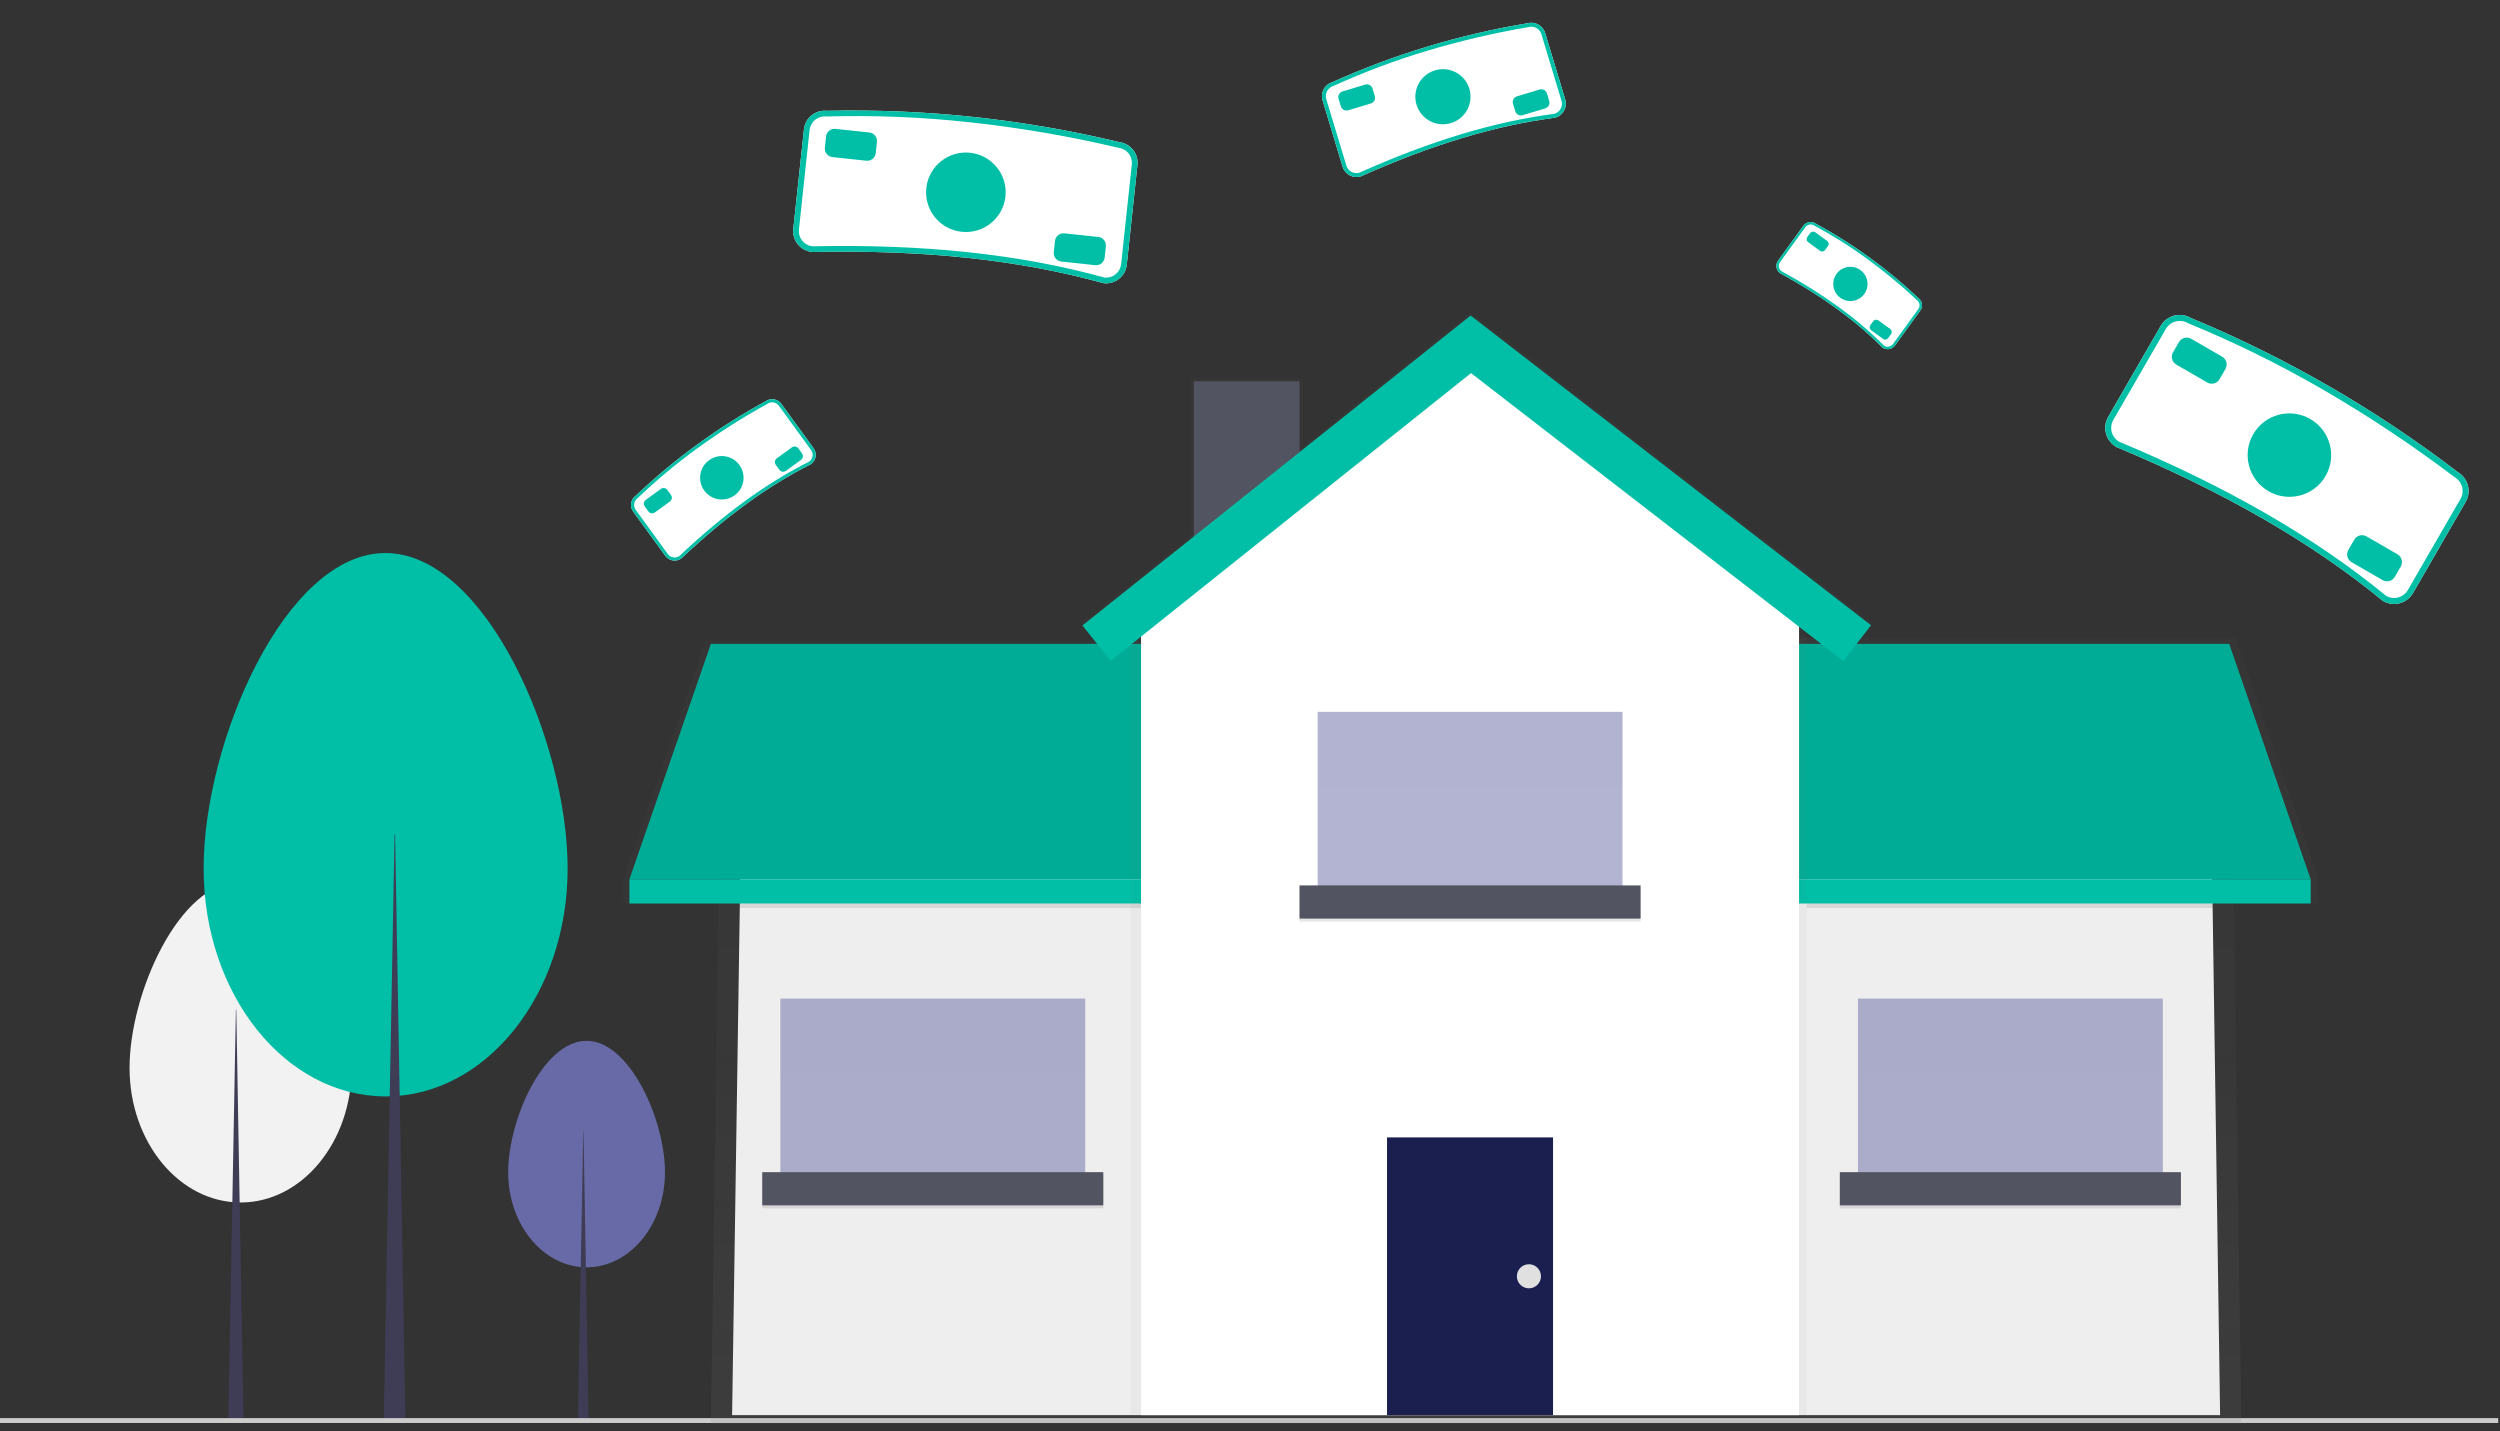 <svg fill="none" viewBox="0 0 124 71" height="71" width="124" xmlns="http://www.w3.org/2000/svg"><rect x="0" y="0" width="124" height="71" fill="#333333" stroke="none"/><path fill="#676AA7" d="M29.09 51.626C31.238 51.626 32.983 55.544 32.983 58.146C32.983 60.749 31.242 62.859 29.095 62.859C26.947 62.859 25.206 60.749 25.206 58.146C25.206 55.544 26.942 51.626 29.09 51.626Z"></path><path fill="#F2F2F2" d="M11.928 43.73C14.97 43.73 17.443 49.28 17.443 52.967C17.443 56.654 14.977 59.643 11.935 59.643C8.892 59.643 6.426 56.654 6.426 52.967C6.426 49.28 8.886 43.73 11.928 43.73Z"></path><path fill="#3F3D56" d="M28.929 56.102H28.943L29.195 70.579H28.662L28.929 56.102Z"></path><path fill="#3F3D56" d="M11.7 50.072H11.72L12.078 70.579H11.323L11.7 50.072Z"></path><path fill="#00BFA6" d="M19.116 27.43C24.102 27.43 28.155 36.83 28.155 43.075C28.155 49.32 24.113 54.382 19.127 54.382C14.141 54.382 10.099 49.32 10.099 43.075C10.099 36.83 14.13 27.43 19.116 27.43Z"></path><path fill="#3F3D56" d="M19.57 41.392H19.598L20.108 70.579H19.033L19.57 41.392Z"></path><path fill="#CCCCCC" d="M123.912 70.338H0V70.579H123.912V70.338Z"></path><g opacity="0.7"><path fill="url(#paint0_linear_84_405)" d="M111.169 70.638H35.262L35.787 35.083L57.496 31.489H88.188L110.644 34.034L111.169 70.638Z" opacity="0.7"></path></g><path fill="#EEEEEE" d="M110.117 70.19H36.312L36.837 35.531L57.565 31.937H88.561L109.592 34.483L110.117 70.19Z"></path><g opacity="0.7"><path fill="url(#paint1_linear_84_405)" d="M64.606 18.763H59.067V29.694H64.606V18.763Z" opacity="0.7"></path></g><g opacity="0.7"><path fill="url(#paint2_linear_84_405)" d="M59.065 43.602V31.788H35.007L30.921 43.602V44.813H59.217V43.602H59.065Z" opacity="0.7"></path></g><path fill="#00BFA6" d="M59.067 43.615H31.219L35.261 31.937H59.067V43.615Z"></path><path fill="black" d="M59.067 43.615H31.219L35.261 31.937H59.067V43.615Z" opacity="0.1"></path><path fill="#00BFA6" d="M59.216 43.615H31.219V44.813H59.216V43.615Z"></path><g opacity="0.7"><path fill="url(#paint3_linear_84_405)" d="M110.888 31.638H86.765V43.586H86.613V44.813H114.986V43.586L110.888 31.638Z" opacity="0.7"></path></g><path fill="#00BFA6" d="M86.763 43.615H114.61L110.568 31.937H86.763V43.615Z"></path><path fill="black" d="M86.763 43.615H114.61L110.568 31.937H86.763V43.615Z" opacity="0.1"></path><path fill="#00BFA6" d="M86.613 44.813H114.61V43.615H86.613V44.813Z"></path><path fill="#676AA7" d="M53.827 49.529H38.706V58.961H53.827V49.529Z" opacity="0.5"></path><path fill="black" d="M54.724 58.288H37.807V59.934H54.724V58.288Z" opacity="0.1"></path><path fill="#535461" d="M54.724 58.139H37.807V59.785H54.724V58.139Z"></path><g opacity="0.1"><path fill="black" d="M53.827 49.529H38.705V53.273H53.827V49.529Z" opacity="0.1"></path></g><path fill="#676AA7" d="M107.277 49.529H92.155V58.961H107.277V49.529Z" opacity="0.5"></path><path fill="black" d="M108.173 58.288H91.255V59.934H108.173V58.288Z" opacity="0.1"></path><path fill="#535461" d="M108.173 58.139H91.255V59.785H108.173V58.139Z"></path><g opacity="0.1"><path fill="black" d="M107.276 49.529H92.154V53.273H107.276V49.529Z" opacity="0.1"></path></g><g opacity="0.7"><path fill="url(#paint4_linear_84_405)" d="M91.43 32.638L72.962 18.356L55.089 32.628L53.688 30.873L72.941 15.502L92.803 30.863L91.43 32.638Z" opacity="0.7"></path></g><path fill="black" d="M56.596 44.813H36.683V45.037H56.596V44.813Z" opacity="0.1"></path><path fill="black" d="M109.746 44.813H89.609V45.037H109.746V44.813Z" opacity="0.1"></path><path fill="#535461" d="M64.456 18.913H59.216V29.691H64.456V18.913Z"></path><g opacity="0.7"><path fill="url(#paint5_linear_84_405)" d="M89.609 70.19H56.073V29.168L72.985 28.794L89.609 29.168V70.19Z" opacity="0.7"></path></g><path fill="white" d="M89.233 70.19H56.596V29.168L72.916 17.565L89.233 29.168V70.19Z"></path><path fill="#1B1F4F" d="M77.031 56.415H68.797V70.19H77.031V56.415Z"></path><path fill="black" d="M81.373 44.066H64.456V45.712H81.373V44.066Z" opacity="0.1"></path><path fill="#676AA7" d="M80.477 35.307H65.356V44.738H80.477V35.307Z" opacity="0.5"></path><path fill="#535461" d="M81.373 43.916H64.456V45.562H81.373V43.916Z"></path><g opacity="0.1"><path fill="black" d="M80.477 35.307H65.356V39.05H80.477V35.307Z" opacity="0.1"></path></g><path fill="#00BFA6" d="M91.43 32.787L72.962 18.506L55.089 32.777L53.688 31.023L72.942 15.651L92.803 31.012L91.43 32.787Z"></path><path fill="#E0E0E0" d="M75.835 63.901C76.165 63.901 76.432 63.634 76.432 63.304C76.432 62.974 76.165 62.706 75.835 62.706C75.504 62.706 75.237 62.974 75.237 63.304C75.237 63.634 75.504 63.901 75.835 63.901Z"></path><path fill="white" d="M118.202 29.811L118.182 29.797C114.665 26.911 110.346 24.418 104.979 22.174L104.977 22.173C104.852 22.103 104.741 22.008 104.653 21.895C104.564 21.782 104.498 21.652 104.46 21.513C104.422 21.375 104.411 21.23 104.429 21.087C104.447 20.945 104.492 20.807 104.564 20.682L107.173 16.163C107.317 15.914 107.555 15.733 107.833 15.658C108.111 15.584 108.408 15.623 108.657 15.767C113.388 17.734 117.844 20.308 121.912 23.422L121.914 23.423C122.159 23.569 122.336 23.805 122.407 24.081C122.479 24.357 122.439 24.649 122.296 24.895L119.686 29.414C119.542 29.663 119.305 29.845 119.027 29.919C118.748 29.994 118.452 29.955 118.202 29.811Z"></path><path fill="#00BFA6" d="M118.202 29.811L118.182 29.797C114.665 26.911 110.346 24.418 104.979 22.174L104.977 22.173C104.852 22.103 104.741 22.008 104.653 21.895C104.564 21.782 104.498 21.652 104.46 21.513C104.422 21.375 104.411 21.23 104.429 21.087C104.447 20.945 104.492 20.807 104.564 20.682L107.173 16.163C107.317 15.914 107.555 15.733 107.833 15.658C108.111 15.584 108.408 15.623 108.657 15.767C113.388 17.734 117.844 20.308 121.912 23.422L121.914 23.423C122.159 23.569 122.336 23.805 122.407 24.081C122.479 24.357 122.439 24.649 122.296 24.895L119.686 29.414C119.542 29.663 119.305 29.845 119.027 29.919C118.748 29.994 118.452 29.955 118.202 29.811ZM115.209 19.319C113.059 18.073 110.827 16.974 108.528 16.032C108.437 15.977 108.337 15.942 108.233 15.926C108.128 15.911 108.022 15.917 107.92 15.943C107.818 15.969 107.722 16.015 107.638 16.078C107.553 16.141 107.483 16.221 107.429 16.311L104.82 20.83C104.716 21.012 104.687 21.227 104.742 21.43C104.796 21.632 104.929 21.805 105.11 21.91C110.482 24.154 114.822 26.66 118.36 29.56C118.541 29.662 118.755 29.687 118.955 29.632C119.156 29.577 119.326 29.446 119.43 29.266L122.039 24.747C122.144 24.566 122.172 24.35 122.118 24.148C122.063 23.945 121.931 23.773 121.749 23.668C119.66 22.085 117.476 20.633 115.209 19.319Z"></path><path fill="#00BFA6" d="M112.52 24.365C113.511 24.937 114.777 24.599 115.349 23.609C115.92 22.62 115.58 21.354 114.589 20.782C113.598 20.209 112.332 20.548 111.76 21.537C111.189 22.527 111.529 23.793 112.52 24.365Z"></path><path fill="#00BFA6" d="M109.482 18.973L107.944 18.085C107.842 18.026 107.768 17.929 107.737 17.816C107.707 17.702 107.722 17.581 107.781 17.479L108.077 16.967C108.136 16.865 108.232 16.791 108.346 16.761C108.46 16.73 108.581 16.746 108.683 16.805L110.221 17.693C110.323 17.752 110.397 17.849 110.427 17.963C110.458 18.076 110.442 18.197 110.383 18.299L110.088 18.811C110.029 18.913 109.932 18.987 109.818 19.017C109.705 19.048 109.584 19.032 109.482 18.973Z"></path><path fill="#00BFA6" d="M118.177 28.773L116.639 27.885C116.537 27.826 116.463 27.729 116.432 27.615C116.402 27.502 116.418 27.381 116.476 27.279L116.772 26.767C116.831 26.665 116.928 26.591 117.041 26.56C117.155 26.53 117.276 26.546 117.378 26.605L118.916 27.493C119.018 27.552 119.092 27.649 119.123 27.762C119.153 27.876 119.137 27.997 119.079 28.099L118.783 28.611C118.724 28.712 118.627 28.787 118.514 28.817C118.4 28.847 118.279 28.831 118.177 28.773Z"></path><path fill="white" d="M77.156 5.832L77.141 5.836C74.16 6.225 71.007 7.177 67.5 8.747L67.498 8.747C67.407 8.776 67.312 8.786 67.217 8.778C67.123 8.769 67.031 8.742 66.946 8.698C66.862 8.654 66.788 8.593 66.727 8.52C66.666 8.447 66.621 8.363 66.593 8.272L65.597 4.972C65.542 4.79 65.562 4.594 65.652 4.426C65.742 4.258 65.895 4.133 66.077 4.078C69.164 2.69 72.418 1.708 75.757 1.156L75.758 1.156C75.94 1.104 76.134 1.126 76.299 1.216C76.464 1.306 76.587 1.458 76.64 1.638L77.636 4.938C77.691 5.12 77.671 5.317 77.581 5.484C77.491 5.652 77.338 5.777 77.156 5.832Z"></path><path fill="#00BFA6" d="M77.156 5.832L77.141 5.836C74.16 6.225 71.007 7.177 67.5 8.747L67.498 8.747C67.407 8.776 67.312 8.786 67.217 8.778C67.123 8.769 67.031 8.742 66.946 8.698C66.862 8.654 66.788 8.593 66.727 8.52C66.666 8.447 66.621 8.363 66.593 8.272L65.597 4.972C65.542 4.79 65.562 4.594 65.652 4.426C65.742 4.258 65.895 4.133 66.077 4.078C69.164 2.69 72.418 1.708 75.757 1.156L75.758 1.156C75.94 1.104 76.134 1.126 76.299 1.216C76.464 1.306 76.587 1.458 76.64 1.638L77.636 4.938C77.691 5.12 77.671 5.317 77.581 5.484C77.491 5.652 77.338 5.777 77.156 5.832ZM70.751 2.529C69.178 3.001 67.64 3.579 66.146 4.26C66.079 4.279 66.016 4.311 65.962 4.355C65.907 4.398 65.862 4.452 65.828 4.513C65.795 4.574 65.773 4.641 65.766 4.71C65.758 4.779 65.764 4.849 65.784 4.916L66.78 8.215C66.82 8.348 66.912 8.459 67.034 8.524C67.156 8.59 67.299 8.604 67.431 8.564C70.941 6.992 74.11 6.035 77.107 5.643C77.238 5.601 77.347 5.51 77.411 5.389C77.475 5.267 77.489 5.126 77.449 4.995L76.453 1.695C76.413 1.562 76.322 1.451 76.2 1.386C76.078 1.321 75.935 1.306 75.802 1.346C74.096 1.637 72.409 2.032 70.751 2.529Z"></path><path fill="#00BFA6" d="M71.965 6.106C72.688 5.888 73.098 5.125 72.88 4.402C72.662 3.679 71.898 3.271 71.174 3.489C70.451 3.707 70.041 4.47 70.259 5.193C70.477 5.916 71.241 6.324 71.965 6.106Z"></path><path fill="#00BFA6" d="M67.994 5.131L66.871 5.47C66.796 5.492 66.716 5.484 66.647 5.448C66.579 5.411 66.528 5.349 66.505 5.274L66.392 4.901C66.37 4.826 66.378 4.746 66.415 4.678C66.451 4.609 66.514 4.558 66.588 4.535L67.711 4.196C67.786 4.174 67.866 4.182 67.935 4.219C68.003 4.255 68.054 4.318 68.077 4.392L68.19 4.766C68.212 4.84 68.204 4.92 68.167 4.989C68.13 5.057 68.068 5.108 67.994 5.131Z"></path><path fill="#00BFA6" d="M76.645 5.375L75.522 5.714C75.448 5.736 75.368 5.728 75.299 5.691C75.231 5.655 75.18 5.592 75.157 5.518L75.044 5.144C75.022 5.07 75.03 4.99 75.067 4.921C75.103 4.853 75.166 4.802 75.24 4.779L76.363 4.44C76.438 4.418 76.518 4.426 76.587 4.462C76.655 4.499 76.706 4.561 76.729 4.636L76.842 5.01C76.864 5.084 76.856 5.164 76.819 5.233C76.782 5.301 76.72 5.352 76.645 5.375Z"></path><path fill="white" d="M54.749 14.048L54.726 14.044C50.549 12.887 45.825 12.381 40.284 12.498L40.282 12.498C40.145 12.485 40.013 12.445 39.892 12.38C39.771 12.316 39.663 12.228 39.577 12.122C39.489 12.016 39.424 11.894 39.385 11.763C39.345 11.632 39.332 11.494 39.346 11.358L39.876 6.415C39.905 6.142 40.042 5.893 40.255 5.72C40.469 5.548 40.743 5.468 41.016 5.497C45.896 5.386 50.77 5.908 55.516 7.051L55.517 7.051C55.787 7.084 56.033 7.222 56.201 7.434C56.37 7.647 56.448 7.917 56.418 8.187L55.889 13.13C55.859 13.402 55.723 13.652 55.509 13.825C55.295 13.997 55.022 14.077 54.749 14.048Z"></path><path fill="#00BFA6" d="M54.749 14.048L54.726 14.044C50.549 12.887 45.825 12.381 40.284 12.498L40.282 12.498C40.145 12.485 40.013 12.445 39.892 12.38C39.771 12.316 39.663 12.228 39.577 12.122C39.489 12.016 39.424 11.894 39.385 11.763C39.345 11.632 39.332 11.494 39.346 11.358L39.876 6.415C39.905 6.142 40.042 5.893 40.255 5.72C40.469 5.548 40.743 5.468 41.016 5.497C45.896 5.386 50.77 5.908 55.516 7.051L55.517 7.051C55.787 7.084 56.033 7.222 56.201 7.434C56.37 7.647 56.448 7.917 56.418 8.187L55.889 13.13C55.859 13.402 55.723 13.652 55.509 13.825C55.295 13.997 55.022 14.077 54.749 14.048ZM48.093 6.064C45.74 5.807 43.371 5.712 41.005 5.777C40.905 5.765 40.804 5.773 40.707 5.8C40.611 5.827 40.52 5.873 40.441 5.935C40.362 5.997 40.297 6.074 40.248 6.161C40.199 6.249 40.167 6.345 40.156 6.445L39.627 11.388C39.606 11.586 39.664 11.785 39.79 11.941C39.915 12.096 40.097 12.195 40.296 12.217C45.841 12.099 50.588 12.607 54.79 13.769C54.987 13.787 55.183 13.727 55.336 13.602C55.489 13.477 55.587 13.296 55.608 13.1L56.138 8.157C56.159 7.958 56.1 7.76 55.975 7.604C55.849 7.449 55.667 7.35 55.468 7.328C53.038 6.756 50.575 6.333 48.093 6.064Z"></path><path fill="#00BFA6" d="M47.698 11.497C48.782 11.613 49.754 10.829 49.87 9.747C49.986 8.664 49.201 7.693 48.117 7.577C47.033 7.461 46.061 8.244 45.945 9.326C45.829 10.409 46.614 11.381 47.698 11.497Z"></path><path fill="#00BFA6" d="M42.971 7.972L41.288 7.792C41.177 7.78 41.075 7.724 41.004 7.637C40.934 7.55 40.901 7.438 40.913 7.327L40.973 6.767C40.985 6.655 41.04 6.553 41.128 6.483C41.215 6.413 41.327 6.38 41.438 6.392L43.12 6.572C43.232 6.584 43.334 6.64 43.404 6.727C43.475 6.814 43.508 6.926 43.496 7.037L43.436 7.597C43.424 7.708 43.368 7.81 43.281 7.881C43.194 7.951 43.082 7.984 42.971 7.972Z"></path><path fill="#00BFA6" d="M54.326 13.153L52.644 12.973C52.532 12.961 52.43 12.905 52.36 12.818C52.289 12.731 52.256 12.62 52.268 12.508L52.328 11.948C52.34 11.837 52.396 11.735 52.483 11.665C52.571 11.594 52.682 11.561 52.794 11.573L54.476 11.753C54.587 11.765 54.69 11.821 54.76 11.908C54.83 11.995 54.863 12.107 54.852 12.218L54.791 12.778C54.779 12.89 54.724 12.992 54.636 13.062C54.549 13.132 54.438 13.165 54.326 13.153Z"></path><path fill="white" d="M40.228 23.019L40.217 23.026C38.101 24.088 36.002 25.614 33.799 27.692L33.798 27.692C33.738 27.737 33.67 27.77 33.597 27.788C33.525 27.806 33.449 27.81 33.375 27.799C33.301 27.788 33.23 27.762 33.166 27.724C33.102 27.685 33.046 27.634 33.002 27.574L31.405 25.377C31.317 25.256 31.281 25.104 31.304 24.956C31.328 24.808 31.409 24.675 31.53 24.587C33.467 22.754 35.633 21.179 37.974 19.903L37.975 19.903C38.096 19.817 38.246 19.783 38.393 19.807C38.539 19.832 38.669 19.913 38.756 20.033L40.353 22.229C40.441 22.351 40.477 22.502 40.454 22.65C40.43 22.798 40.349 22.931 40.228 23.019Z"></path><path fill="#00BFA6" d="M40.228 23.019L40.217 23.026C38.101 24.088 36.002 25.614 33.799 27.692L33.798 27.692C33.738 27.737 33.67 27.77 33.597 27.788C33.525 27.806 33.449 27.81 33.375 27.799C33.301 27.788 33.23 27.762 33.166 27.724C33.102 27.685 33.046 27.634 33.002 27.574L31.405 25.377C31.317 25.256 31.281 25.104 31.304 24.956C31.328 24.808 31.409 24.675 31.53 24.587C33.467 22.754 35.633 21.179 37.974 19.903L37.975 19.903C38.096 19.817 38.246 19.783 38.393 19.807C38.539 19.832 38.669 19.913 38.756 20.033L40.353 22.229C40.441 22.351 40.477 22.502 40.454 22.65C40.43 22.798 40.349 22.931 40.228 23.019ZM34.605 22.223C33.558 22.982 32.563 23.811 31.629 24.705C31.584 24.736 31.546 24.776 31.516 24.823C31.487 24.869 31.467 24.921 31.458 24.975C31.449 25.029 31.45 25.084 31.463 25.138C31.475 25.191 31.498 25.242 31.529 25.286L33.126 27.483C33.191 27.571 33.287 27.63 33.395 27.647C33.503 27.664 33.613 27.638 33.701 27.573C35.905 25.494 38.014 23.96 40.142 22.891C40.229 22.826 40.286 22.73 40.302 22.623C40.318 22.516 40.292 22.407 40.228 22.32L38.632 20.123C38.567 20.035 38.471 19.976 38.363 19.959C38.255 19.942 38.145 19.969 38.057 20.033C36.862 20.691 35.71 21.423 34.605 22.223Z"></path><path fill="#00BFA6" d="M36.436 24.569C36.918 24.219 37.025 23.545 36.675 23.064C36.325 22.583 35.651 22.477 35.169 22.827C34.688 23.177 34.581 23.851 34.931 24.332C35.28 24.813 35.954 24.919 36.436 24.569Z"></path><path fill="#00BFA6" d="M33.229 24.874L32.481 25.417C32.432 25.453 32.37 25.468 32.31 25.458C32.249 25.449 32.195 25.416 32.159 25.366L31.978 25.117C31.942 25.068 31.927 25.006 31.937 24.946C31.947 24.885 31.98 24.831 32.029 24.795L32.777 24.251C32.826 24.215 32.888 24.201 32.949 24.21C33.009 24.22 33.063 24.253 33.099 24.302L33.28 24.551C33.316 24.601 33.331 24.662 33.321 24.723C33.312 24.783 33.279 24.837 33.229 24.874Z"></path><path fill="#00BFA6" d="M39.729 22.811L38.981 23.355C38.931 23.391 38.87 23.405 38.809 23.396C38.749 23.387 38.694 23.353 38.658 23.304L38.477 23.055C38.442 23.006 38.427 22.944 38.436 22.883C38.446 22.823 38.479 22.769 38.529 22.733L39.276 22.189C39.326 22.153 39.388 22.138 39.448 22.148C39.509 22.157 39.563 22.19 39.599 22.24L39.78 22.489C39.816 22.538 39.831 22.6 39.821 22.66C39.811 22.721 39.778 22.775 39.729 22.811Z"></path><path fill="white" d="M93.366 17.235L93.359 17.229C92.047 15.901 90.391 14.699 88.297 13.554L88.297 13.554C88.249 13.52 88.208 13.476 88.176 13.426C88.145 13.376 88.124 13.321 88.114 13.262C88.104 13.204 88.106 13.145 88.119 13.087C88.133 13.03 88.157 12.976 88.192 12.928L89.449 11.195C89.519 11.1 89.623 11.036 89.74 11.018C89.857 10.999 89.976 11.028 90.072 11.097C91.918 12.102 93.626 13.342 95.153 14.787L95.154 14.787C95.247 14.857 95.309 14.961 95.327 15.077C95.344 15.192 95.315 15.31 95.246 15.404L93.989 17.137C93.919 17.232 93.815 17.296 93.698 17.314C93.581 17.333 93.462 17.304 93.366 17.235Z"></path><path fill="#00BFA6" d="M93.366 17.235L93.359 17.229C92.047 15.901 90.391 14.699 88.297 13.554L88.297 13.554C88.249 13.52 88.208 13.476 88.176 13.426C88.145 13.376 88.124 13.321 88.114 13.262C88.104 13.204 88.106 13.145 88.119 13.087C88.133 13.03 88.157 12.976 88.192 12.928L89.449 11.195C89.519 11.1 89.623 11.036 89.74 11.018C89.857 10.999 89.976 11.028 90.072 11.097C91.918 12.102 93.626 13.342 95.153 14.787L95.154 14.787C95.247 14.857 95.309 14.961 95.327 15.077C95.344 15.192 95.315 15.31 95.246 15.404L93.989 17.137C93.919 17.232 93.815 17.296 93.698 17.314C93.581 17.333 93.462 17.304 93.366 17.235ZM92.593 12.826C91.769 12.226 90.906 11.682 90.008 11.2C89.973 11.174 89.934 11.155 89.892 11.144C89.85 11.133 89.806 11.131 89.764 11.137C89.721 11.144 89.68 11.158 89.643 11.181C89.606 11.203 89.573 11.232 89.548 11.267L88.29 12.999C88.24 13.069 88.219 13.155 88.232 13.24C88.246 13.325 88.293 13.401 88.362 13.452C90.458 14.597 92.122 15.805 93.441 17.14C93.511 17.189 93.597 17.208 93.681 17.194C93.765 17.18 93.841 17.134 93.891 17.065L95.148 15.333C95.199 15.263 95.219 15.177 95.206 15.092C95.192 15.007 95.146 14.931 95.076 14.88C94.291 14.145 93.462 13.459 92.593 12.826Z"></path><path fill="#00BFA6" d="M91.281 14.77C91.661 15.046 92.192 14.962 92.467 14.583C92.743 14.203 92.658 13.672 92.278 13.396C91.898 13.121 91.367 13.205 91.092 13.584C90.816 13.963 90.901 14.495 91.281 14.77Z"></path><path fill="#00BFA6" d="M90.271 12.44L89.682 12.012C89.643 11.984 89.617 11.941 89.609 11.894C89.601 11.846 89.613 11.797 89.641 11.758L89.784 11.562C89.812 11.523 89.855 11.497 89.903 11.489C89.95 11.482 89.999 11.493 90.038 11.522L90.627 11.95C90.667 11.978 90.693 12.021 90.7 12.069C90.708 12.116 90.696 12.165 90.668 12.204L90.526 12.4C90.497 12.439 90.454 12.465 90.407 12.473C90.359 12.48 90.31 12.469 90.271 12.44Z"></path><path fill="#00BFA6" d="M93.401 16.81L92.811 16.382C92.772 16.354 92.746 16.311 92.738 16.263C92.731 16.216 92.742 16.167 92.771 16.128L92.913 15.932C92.942 15.893 92.984 15.867 93.032 15.859C93.08 15.852 93.128 15.863 93.167 15.892L93.757 16.32C93.796 16.348 93.822 16.391 93.83 16.438C93.837 16.486 93.826 16.535 93.797 16.574L93.655 16.77C93.627 16.809 93.584 16.835 93.536 16.843C93.489 16.85 93.44 16.839 93.401 16.81Z"></path><defs><linearGradient gradientUnits="userSpaceOnUse" y2="31.489" x2="73.215" y1="70.638" x1="73.215" id="paint0_linear_84_405"><stop stop-opacity="0.25" stop-color="#808080"></stop><stop stop-opacity="0.12" stop-color="#808080" offset="0.54"></stop><stop stop-opacity="0.1" stop-color="#808080" offset="1"></stop></linearGradient><linearGradient gradientUnits="userSpaceOnUse" y2="891.337" x2="1860.5" y1="1355" x1="1860.5" id="paint1_linear_84_405"><stop stop-opacity="0.25" stop-color="#808080"></stop><stop stop-opacity="0.12" stop-color="#808080" offset="0.54"></stop><stop stop-opacity="0.1" stop-color="#808080" offset="1"></stop></linearGradient><linearGradient gradientUnits="userSpaceOnUse" y2="1730.09" x2="7392.38" y1="2388.62" x1="7392.38" id="paint2_linear_84_405"><stop stop-opacity="0.25" stop-color="#808080"></stop><stop stop-opacity="0.12" stop-color="#808080" offset="0.54"></stop><stop stop-opacity="0.1" stop-color="#808080" offset="1"></stop></linearGradient><linearGradient gradientUnits="userSpaceOnUse" y2="1741.78" x2="13606.4" y1="2415.51" x1="13606.4" id="paint3_linear_84_405"><stop stop-opacity="0.25" stop-color="#808080"></stop><stop stop-opacity="0.12" stop-color="#808080" offset="0.54"></stop><stop stop-opacity="0.1" stop-color="#808080" offset="1"></stop></linearGradient><linearGradient gradientUnits="userSpaceOnUse" y2="1166.54" x2="14508.4" y1="2306.45" x1="14508.4" id="paint4_linear_84_405"><stop stop-opacity="0.25" stop-color="#808080"></stop><stop stop-opacity="0.12" stop-color="#808080" offset="0.54"></stop><stop stop-opacity="0.1" stop-color="#808080" offset="1"></stop></linearGradient><linearGradient gradientUnits="userSpaceOnUse" y2="4945.33" x2="12396.2" y1="11597.2" x1="12396.2" id="paint5_linear_84_405"><stop stop-opacity="0.25" stop-color="#808080"></stop><stop stop-opacity="0.12" stop-color="#808080" offset="0.54"></stop><stop stop-opacity="0.1" stop-color="#808080" offset="1"></stop></linearGradient></defs></svg>